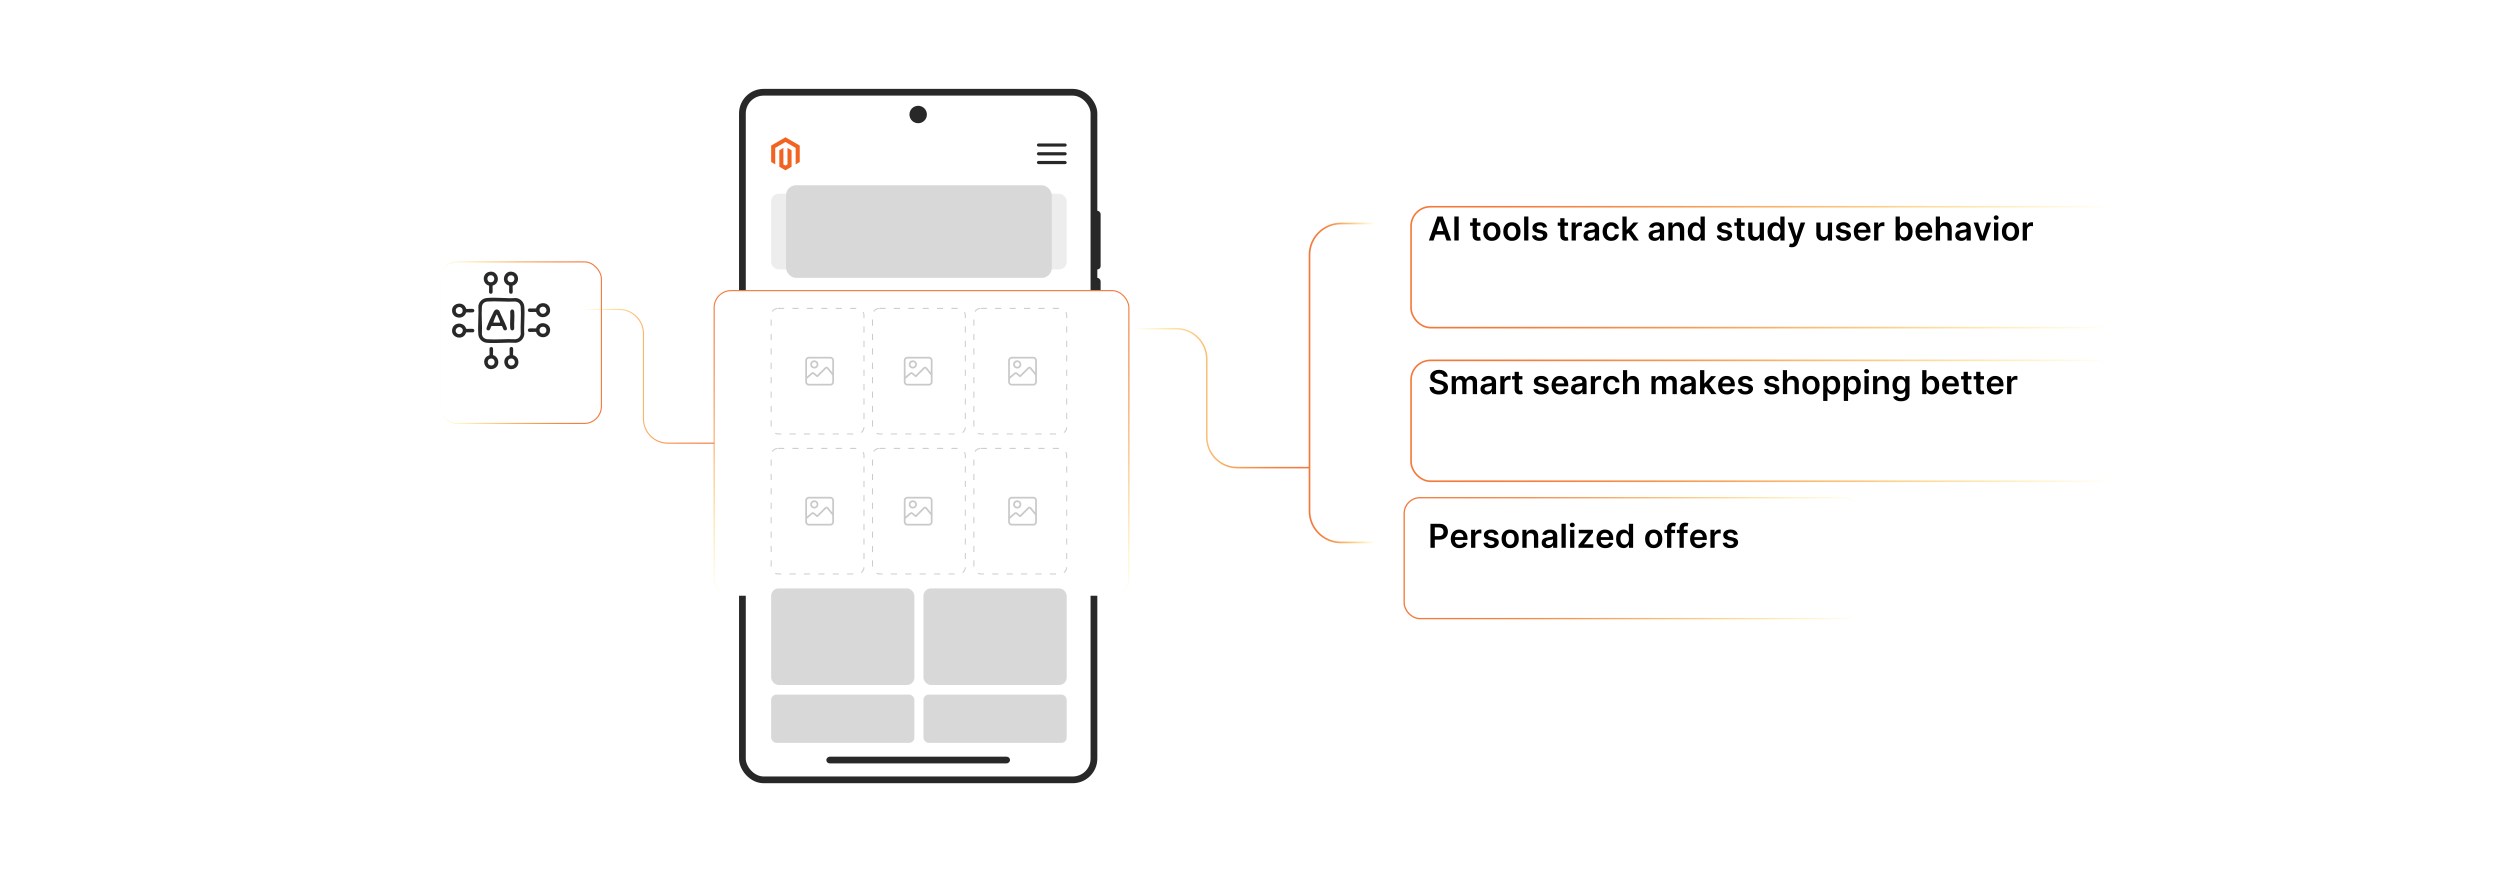 <?xml version="1.0" encoding="UTF-8"?><svg id="a" xmlns="http://www.w3.org/2000/svg" xmlns:xlink="http://www.w3.org/1999/xlink" viewBox="0 0 860 300"><defs><linearGradient id="b" x1="450.184" y1="131.742" x2="473.276" y2="131.742" gradientUnits="userSpaceOnUse"><stop offset="0" stop-color="#f3793b"/><stop offset=".124" stop-color="#f37a3a" stop-opacity=".983"/><stop offset=".252" stop-color="#f37f38" stop-opacity=".932"/><stop offset=".382" stop-color="#f48835" stop-opacity=".847"/><stop offset=".513" stop-color="#f69430" stop-opacity=".728"/><stop offset=".646" stop-color="#f8a32a" stop-opacity=".574"/><stop offset=".779" stop-color="#fab623" stop-opacity=".386"/><stop offset=".91" stop-color="#fccc1b" stop-opacity=".168"/><stop offset="1" stop-color="#ffdd15" stop-opacity="0"/></linearGradient><linearGradient id="c" x1="317.001" y1="205.12" x2="317.001" y2="99.774" gradientUnits="userSpaceOnUse"><stop offset="0" stop-color="#ffdd15" stop-opacity="0"/><stop offset=".09" stop-color="#fccc1b" stop-opacity=".168"/><stop offset=".221" stop-color="#fab623" stop-opacity=".386"/><stop offset=".354" stop-color="#f8a32a" stop-opacity=".574"/><stop offset=".486" stop-color="#f69430" stop-opacity=".728"/><stop offset=".618" stop-color="#f48835" stop-opacity=".847"/><stop offset=".748" stop-color="#f37f38" stop-opacity=".932"/><stop offset=".876" stop-color="#f37a3a" stop-opacity=".983"/><stop offset="1" stop-color="#f3793b"/></linearGradient><linearGradient id="d" x1="389.651" y1="136.958" x2="450.472" y2="136.958" xlink:href="#c"/><linearGradient id="e" x1="2394.584" y1="1495.816" x2="2450.556" y2="1495.816" gradientTransform="translate(-2250.199 -1384.658)" xlink:href="#c"/><filter id="f" x="136.665" y="75.316" width="84.96" height="84.96" filterUnits="userSpaceOnUse"><feOffset dx="6.719" dy="6.719"/><feGaussianBlur result="g" stdDeviation="4.799"/><feFlood flood-color="#adadad" flood-opacity=".5"/><feComposite in2="g" operator="in"/><feComposite in="SourceGraphic"/></filter><linearGradient id="h" x1="472.993" y1="79.778" x2="715.705" y2="79.778" xlink:href="#b"/><filter id="i" x="458.912" y="44.762" width="295.2" height="94.32" filterUnits="userSpaceOnUse"><feOffset dx="12.129" dy="12.129"/><feGaussianBlur result="j" stdDeviation="8.664"/><feFlood flood-color="#adadad" flood-opacity=".5"/><feComposite in2="j" operator="in"/><feComposite in="SourceGraphic"/></filter><linearGradient id="k" x1="472.993" y1="132.632" x2="715.705" y2="132.632" xlink:href="#b"/><filter id="l" x="458.912" y="97.562" width="295.2" height="94.56" filterUnits="userSpaceOnUse"><feOffset dx="12.129" dy="12.129"/><feGaussianBlur result="m" stdDeviation="8.664"/><feFlood flood-color="#adadad" flood-opacity=".5"/><feComposite in2="m" operator="in"/><feComposite in="SourceGraphic"/></filter><linearGradient id="n" x1="473.048" y1="182.247" x2="630.327" y2="182.247" xlink:href="#b"/><filter id="o" x="461.826" y="149.917" width="199.44" height="84.24" filterUnits="userSpaceOnUse"><feOffset dx="9.761" dy="9.761"/><feGaussianBlur result="p" stdDeviation="6.972"/><feFlood flood-color="#adadad" flood-opacity=".5"/><feComposite in2="p" operator="in"/><feComposite in="SourceGraphic"/></filter><linearGradient id="q" x1="200.163" y1="129.451" x2="245.67" y2="129.451" xlink:href="#c"/></defs><path d="M473.276,76.89h-12.018c-5.957,0-10.787,4.829-10.787,10.787v88.132c0,5.957,4.829,10.787,10.787,10.787h12.018" fill="none" stroke="url(#b)" stroke-miterlimit="10" stroke-width=".576"/><rect x="255.387" y="31.735" width="120.929" height="236.53" rx="7.289" ry="7.289" fill="#fff" stroke="#282828" stroke-miterlimit="10" stroke-width="2.326"/><circle cx="315.852" cy="39.391" r="3.001" fill="#282828"/><rect x="376.316" y="72.502" width="2.3" height="20.198" rx="1.15" ry="1.15" fill="#282828"/><rect x="376.316" y="95.589" width="2.3" height="20.198" rx="1.15" ry="1.15" fill="#282828"/><rect x="376.316" y="125.509" width="2.3" height="11.449" rx="1.15" ry="1.15" fill="#282828"/><rect x="314.702" y="229.858" width="2.3" height="63.193" rx="1.15" ry="1.15" transform="translate(577.307 -54.397) rotate(90)" fill="#282828"/><polygon points="275.112 50.062 275.112 55.739 273.708 56.551 273.708 50.877 270.19 48.848 266.675 50.877 266.685 56.551 265.28 55.739 265.28 50.065 270.202 47.225 275.112 50.062" fill="#f26322"/><polygon points="272.303 51.688 272.303 57.362 270.196 58.58 268.089 57.362 268.086 51.688 269.491 50.877 269.491 56.554 270.196 56.96 270.899 56.551 270.899 50.877 272.303 51.688" fill="#f26322"/><rect x="356.699" y="49.346" width="10.241" height="1.091" rx=".545" ry=".545" fill="#282828"/><rect x="356.699" y="52.357" width="10.241" height="1.091" rx=".545" ry=".545" fill="#282828"/><rect x="356.699" y="55.368" width="10.241" height="1.091" rx=".545" ry=".545" fill="#282828"/><rect x="265.28" y="66.642" width="83.078" height="26.035" rx="2.596" ry="2.596" fill="#ededed"/><rect x="283.861" y="66.642" width="83.078" height="26.035" rx="2.596" ry="2.596" fill="#ededed"/><rect x="245.67" y="99.968" width="142.662" height="104.959" rx="5.823" ry="5.823" fill="#fff" stroke="url(#c)" stroke-miterlimit="10" stroke-width=".388"/><rect x="270.401" y="63.731" width="91.418" height="31.858" rx="3.434" ry="3.434" fill="#d8d8d8"/><rect x="265.28" y="202.405" width="49.271" height="33.231" rx="2.575" ry="2.575" fill="#d8d8d8"/><rect x="317.669" y="202.405" width="49.271" height="33.231" rx="2.575" ry="2.575" fill="#d8d8d8"/><rect x="265.28" y="238.935" width="49.271" height="16.616" rx="1.821" ry="1.821" fill="#d8d8d8"/><rect x="317.669" y="238.935" width="49.271" height="16.616" rx="1.821" ry="1.821" fill="#d8d8d8"/><rect x="265.28" y="106.091" width="31.928" height="43.191" rx="2.363" ry="2.363" fill="#fff" stroke="#ccc" stroke-dasharray="2.124 2.832" stroke-miterlimit="10" stroke-width=".354"/><rect x="300.146" y="106.091" width="31.928" height="43.191" rx="2.363" ry="2.363" fill="#fff" stroke="#ccc" stroke-dasharray="2.124 2.832" stroke-miterlimit="10" stroke-width=".354"/><rect x="335.012" y="106.091" width="31.928" height="43.191" rx="2.363" ry="2.363" fill="#fff" stroke="#ccc" stroke-dasharray="2.124 2.832" stroke-miterlimit="10" stroke-width=".354"/><rect x="265.28" y="154.248" width="31.928" height="43.191" rx="2.363" ry="2.363" fill="#fff" stroke="#ccc" stroke-dasharray="2.124 2.832" stroke-miterlimit="10" stroke-width=".354"/><rect x="300.146" y="154.248" width="31.928" height="43.191" rx="2.363" ry="2.363" fill="#fff" stroke="#ccc" stroke-dasharray="2.124 2.832" stroke-miterlimit="10" stroke-width=".354"/><rect x="335.012" y="154.248" width="31.928" height="43.191" rx="2.363" ry="2.363" fill="#fff" stroke="#ccc" stroke-dasharray="2.124 2.832" stroke-miterlimit="10" stroke-width=".354"/><path d="M285.834,132.632h-7.765c-.547-.108-.954-.515-1.062-1.062v-7.765c.11-.556.542-.991,1.111-1.062l7.65-.001c.59.062,1.068.54,1.13,1.13l-.001,7.65c-.046.521-.538,1.048-1.062,1.111ZM286.298,128.112v-4.24c0-.209-.35-.534-.57-.531l-7.515-.001c-.233-.026-.608.314-.608.532v5.631c.548-.427,1.058-.908,1.605-1.341.265-.164.564-.158.832-.005l1.069.881,2.656-2.655c.305-.286.76-.313,1.082-.039l1.448,1.768ZM284.321,126.747c-.042.003-.097.033-.129.061l-2.848,2.85c-.119.11-.274.105-.403.015-.416-.29-.796-.71-1.216-1.005-.09-.065-.165-.022-.244.034l-1.865,1.592c.009.371-.046.804-.01,1.168.03.293.313.559.607.571h7.496c.302-.033.544-.272.588-.571l-.008-2.406c-.622-.762-1.23-1.538-1.867-2.286-.031-.012-.069-.026-.102-.024Z" fill="#c9c9c9"/><path d="M279.919,123.964c1.106-.125,1.943.94,1.489,1.972-.42.956-1.7,1.131-2.373.331-.7-.833-.196-2.181.884-2.302ZM279.544,125.942c.688.688,1.81-.239,1.246-1.043-.672-.958-2.068.22-1.246,1.043Z" fill="#c9c9c9"/><path d="M319.734,132.632h-7.765c-.547-.108-.954-.515-1.062-1.062v-7.765c.11-.556.542-.991,1.111-1.062l7.65-.001c.59.062,1.068.54,1.13,1.13l-.001,7.65c-.046.521-.538,1.048-1.062,1.111ZM320.197,128.112v-4.24c0-.209-.35-.534-.57-.531l-7.515-.001c-.233-.026-.608.314-.608.532v5.631c.548-.427,1.058-.908,1.605-1.341.265-.164.564-.158.832-.005l1.069.881,2.656-2.655c.305-.286.76-.313,1.082-.039l1.448,1.768ZM318.22,126.747c-.042.003-.097.033-.129.061l-2.848,2.85c-.119.11-.274.105-.403.015-.416-.29-.796-.71-1.216-1.005-.09-.065-.165-.022-.244.034l-1.865,1.592c.009.371-.046.804-.01,1.168.03.293.313.559.607.571h7.496c.302-.033.544-.272.588-.571l-.008-2.406c-.622-.762-1.23-1.538-1.867-2.286-.031-.012-.069-.026-.102-.024Z" fill="#c9c9c9"/><path d="M313.819,123.964c1.106-.125,1.943.94,1.489,1.972-.42.956-1.7,1.131-2.373.331-.7-.833-.196-2.181.884-2.302ZM313.443,125.942c.688.688,1.81-.239,1.246-1.043-.672-.958-2.068.22-1.246,1.043Z" fill="#c9c9c9"/><path d="M355.632,132.632h-7.765c-.547-.108-.954-.515-1.062-1.062v-7.765c.11-.556.542-.991,1.111-1.062l7.65-.001c.59.062,1.068.54,1.13,1.13l-.001,7.65c-.046.521-.538,1.048-1.062,1.111ZM356.095,128.112v-4.24c0-.209-.35-.534-.57-.531l-7.515-.001c-.233-.026-.608.314-.608.532v5.631c.548-.427,1.058-.908,1.605-1.341.265-.164.564-.158.832-.005l1.069.881,2.656-2.655c.305-.286.76-.313,1.082-.039l1.448,1.768ZM354.118,126.747c-.042.003-.097.033-.129.061l-2.848,2.85c-.119.11-.274.105-.403.015-.416-.29-.796-.71-1.216-1.005-.09-.065-.165-.022-.244.034l-1.865,1.592c.009.371-.046.804-.01,1.168.03.293.313.559.607.571h7.496c.302-.033.544-.272.588-.571l-.008-2.406c-.622-.762-1.23-1.538-1.867-2.286-.031-.012-.069-.026-.102-.024Z" fill="#c9c9c9"/><path d="M349.717,123.964c1.106-.125,1.943.94,1.489,1.972-.42.956-1.7,1.131-2.373.331-.7-.833-.196-2.181.884-2.302ZM349.341,125.942c.688.688,1.81-.239,1.246-1.043-.672-.958-2.068.22-1.246,1.043Z" fill="#c9c9c9"/><path d="M285.834,180.789h-7.765c-.547-.108-.954-.515-1.062-1.062v-7.765c.11-.556.542-.991,1.111-1.062l7.65-.001c.59.062,1.068.54,1.13,1.13l-.001,7.65c-.046.521-.538,1.048-1.062,1.111ZM286.298,176.269v-4.24c0-.209-.35-.534-.57-.531l-7.515-.001c-.233-.026-.608.314-.608.532v5.631c.548-.427,1.058-.908,1.605-1.341.265-.164.564-.158.832-.005l1.069.881,2.656-2.655c.305-.286.76-.313,1.082-.039l1.448,1.768ZM284.321,174.904c-.042.003-.097.033-.129.061l-2.848,2.85c-.119.11-.274.105-.403.015-.416-.29-.796-.71-1.216-1.005-.09-.065-.165-.022-.244.034l-1.865,1.592c.009.371-.046.804-.01,1.168.03.293.313.559.607.571h7.496c.302-.033.544-.272.588-.571l-.008-2.406c-.622-.762-1.23-1.538-1.867-2.286-.031-.012-.069-.026-.102-.024Z" fill="#c9c9c9"/><path d="M279.919,172.121c1.106-.125,1.943.94,1.489,1.972-.42.956-1.7,1.131-2.373.331-.7-.833-.196-2.181.884-2.302ZM279.544,174.099c.688.688,1.81-.239,1.246-1.043-.672-.958-2.068.22-1.246,1.043Z" fill="#c9c9c9"/><path d="M319.734,180.789h-7.765c-.547-.108-.954-.515-1.062-1.062v-7.765c.11-.556.542-.991,1.111-1.062l7.65-.001c.59.062,1.068.54,1.13,1.13l-.001,7.65c-.046.521-.538,1.048-1.062,1.111ZM320.197,176.269v-4.24c0-.209-.35-.534-.57-.531l-7.515-.001c-.233-.026-.608.314-.608.532v5.631c.548-.427,1.058-.908,1.605-1.341.265-.164.564-.158.832-.005l1.069.881,2.656-2.655c.305-.286.76-.313,1.082-.039l1.448,1.768ZM318.22,174.904c-.042.003-.097.033-.129.061l-2.848,2.85c-.119.11-.274.105-.403.015-.416-.29-.796-.71-1.216-1.005-.09-.065-.165-.022-.244.034l-1.865,1.592c.009.371-.046.804-.01,1.168.03.293.313.559.607.571h7.496c.302-.033.544-.272.588-.571l-.008-2.406c-.622-.762-1.23-1.538-1.867-2.286-.031-.012-.069-.026-.102-.024Z" fill="#c9c9c9"/><path d="M313.819,172.121c1.106-.125,1.943.94,1.489,1.972-.42.956-1.7,1.131-2.373.331-.7-.833-.196-2.181.884-2.302ZM313.443,174.099c.688.688,1.81-.239,1.246-1.043-.672-.958-2.068.22-1.246,1.043Z" fill="#c9c9c9"/><path d="M355.632,180.789h-7.765c-.547-.108-.954-.515-1.062-1.062v-7.765c.11-.556.542-.991,1.111-1.062l7.65-.001c.59.062,1.068.54,1.13,1.13l-.001,7.65c-.046.521-.538,1.048-1.062,1.111ZM356.095,176.269v-4.24c0-.209-.35-.534-.57-.531l-7.515-.001c-.233-.026-.608.314-.608.532v5.631c.548-.427,1.058-.908,1.605-1.341.265-.164.564-.158.832-.005l1.069.881,2.656-2.655c.305-.286.76-.313,1.082-.039l1.448,1.768ZM354.118,174.904c-.042.003-.097.033-.129.061l-2.848,2.85c-.119.11-.274.105-.403.015-.416-.29-.796-.71-1.216-1.005-.09-.065-.165-.022-.244.034l-1.865,1.592c.009.371-.046.804-.01,1.168.03.293.313.559.607.571h7.496c.302-.033.544-.272.588-.571l-.008-2.406c-.622-.762-1.23-1.538-1.867-2.286-.031-.012-.069-.026-.102-.024Z" fill="#c9c9c9"/><path d="M349.717,172.121c1.106-.125,1.943.94,1.489,1.972-.42.956-1.7,1.131-2.373.331-.7-.833-.196-2.181.884-2.302ZM349.341,174.099c.688.688,1.81-.239,1.246-1.043-.672-.958-2.068.22-1.246,1.043Z" fill="#c9c9c9"/><path d="M389.651,113.063h14.994c5.791,0,10.485,4.694,10.485,10.485v26.821c0,5.791,4.694,10.485,10.485,10.485h24.857" fill="none" stroke="url(#d)" stroke-miterlimit="10" stroke-width=".526"/><rect x="144.579" y="83.366" width="55.584" height="55.584" rx="5.894" ry="5.894" fill="#fff" filter="url(#f)" stroke="url(#e)" stroke-miterlimit="10" stroke-width=".388"/><rect x="473.276" y="58.989" width="242.145" height="41.579" rx="6.678" ry="6.678" fill="#fff" filter="url(#i)" stroke="url(#h)" stroke-miterlimit="10" stroke-width=".568"/><path d="M493.135,82.737h-1.598l2.908-8.262h1.848l2.913,8.262h-1.598l-2.206-6.568h-.065l-2.202,6.568ZM493.188,79.497h4.356v1.202h-4.356v-1.202Z"/><path d="M501.793,74.475v8.262h-1.497v-8.262h1.497Z"/><path d="M509.268,76.54v1.129h-3.562v-1.129h3.562ZM506.586,75.055h1.46v5.817c0,.196.03.346.091.45s.141.174.24.212.21.057.331.057c.091,0,.175-.007.252-.021.076-.013.135-.025.176-.036l.246,1.142c-.078.027-.19.057-.333.089-.144.032-.319.051-.526.057-.366.01-.695-.045-.988-.168-.294-.123-.525-.313-.696-.571-.171-.258-.255-.581-.252-.968v-6.06Z"/><path d="M513.193,82.858c-.606,0-1.13-.133-1.573-.399s-.787-.639-1.03-1.118c-.244-.478-.365-1.038-.365-1.678,0-.64.121-1.201.365-1.682.243-.481.587-.855,1.03-1.122.443-.266.968-.399,1.573-.399s1.13.133,1.573.399c.444.267.787.64,1.031,1.122.243.481.365,1.042.365,1.682,0,.64-.122,1.2-.365,1.678-.244.479-.587.852-1.031,1.118-.443.266-.968.399-1.573.399ZM513.201,81.688c.328,0,.603-.091.823-.273s.386-.425.494-.732c.109-.307.163-.648.163-1.025,0-.379-.054-.723-.163-1.031-.108-.308-.273-.553-.494-.736-.221-.183-.495-.274-.823-.274-.336,0-.615.091-.837.274-.222.183-.387.429-.496.736-.108.308-.163.651-.163,1.031,0,.377.055.718.163,1.025.109.307.274.55.496.732s.501.273.837.273Z"/><path d="M520.099,82.858c-.606,0-1.13-.133-1.573-.399s-.787-.639-1.03-1.118c-.244-.478-.365-1.038-.365-1.678,0-.64.121-1.201.365-1.682.243-.481.587-.855,1.03-1.122.443-.266.968-.399,1.573-.399s1.13.133,1.573.399c.444.267.787.64,1.031,1.122.243.481.365,1.042.365,1.682,0,.64-.122,1.2-.365,1.678-.244.479-.587.852-1.031,1.118-.443.266-.968.399-1.573.399ZM520.107,81.688c.328,0,.603-.091.823-.273s.386-.425.494-.732c.109-.307.163-.648.163-1.025,0-.379-.054-.723-.163-1.031-.108-.308-.273-.553-.494-.736-.221-.183-.495-.274-.823-.274-.336,0-.615.091-.837.274-.222.183-.387.429-.496.736-.108.308-.163.651-.163,1.031,0,.377.055.718.163,1.025.109.307.274.55.496.732s.501.273.837.273Z"/><path d="M525.763,74.475v8.262h-1.461v-8.262h1.461Z"/><path d="M532.161,78.178l-1.331.145c-.037-.134-.102-.261-.195-.379-.093-.119-.218-.214-.373-.287-.156-.073-.348-.109-.573-.109-.304,0-.559.066-.765.198-.205.132-.307.303-.305.512-.002.18.065.327.2.44.136.113.361.206.676.278l1.057.226c.586.127,1.022.327,1.31.602.286.274.431.633.434,1.077-.003.39-.116.734-.341,1.031-.225.297-.536.529-.935.696-.398.167-.855.25-1.371.25-.759,0-1.369-.159-1.832-.478-.462-.319-.738-.763-.827-1.333l1.425-.137c.065.28.201.491.411.633.21.143.482.214.819.214.347,0,.626-.071.837-.214.211-.142.316-.318.316-.528,0-.177-.067-.324-.203-.44-.137-.116-.347-.205-.632-.267l-1.057-.222c-.595-.123-1.034-.333-1.319-.627s-.427-.667-.424-1.12c-.003-.382.102-.713.312-.994.211-.281.506-.499.884-.654.378-.154.815-.232,1.309-.232.727,0,1.299.155,1.717.464.418.31.677.728.776,1.255Z"/><path d="M539.415,76.54v1.129h-3.562v-1.129h3.562ZM536.732,75.055h1.46v5.817c0,.196.03.346.091.45s.141.174.24.212.21.057.331.057c.091,0,.175-.007.252-.021.076-.013.135-.025.176-.036l.246,1.142c-.078.027-.19.057-.333.089-.144.032-.319.051-.526.057-.366.01-.695-.045-.988-.168-.294-.123-.525-.313-.696-.571-.171-.258-.255-.581-.252-.968v-6.06Z"/><path d="M540.636,82.737v-6.196h1.416v1.033h.065c.113-.358.308-.634.583-.829.276-.195.592-.292.946-.292.081,0,.172.003.273.01.101.007.185.017.252.03v1.344c-.061-.021-.159-.041-.292-.059-.134-.018-.262-.026-.386-.026-.267,0-.505.057-.716.171s-.377.273-.498.474-.182.435-.182.698v3.643h-1.461Z"/><path d="M546.808,82.862c-.393,0-.745-.07-1.059-.212-.314-.141-.56-.35-.742-.627-.182-.277-.273-.619-.273-1.025,0-.35.065-.639.193-.867s.306-.412.528-.549c.224-.137.476-.241.757-.312s.572-.123.873-.155c.363-.038.658-.072.884-.103s.391-.079.494-.145.155-.169.155-.309v-.024c0-.304-.09-.539-.271-.706-.18-.167-.44-.25-.778-.25-.357,0-.641.078-.85.234-.208.156-.349.34-.421.553l-1.364-.194c.108-.377.285-.692.533-.946.247-.254.55-.445.907-.573.357-.128.753-.192,1.187-.192.298,0,.596.035.892.105s.565.185.81.345c.245.16.441.377.591.651s.225.617.225,1.029v4.147h-1.404v-.851h-.049c-.089.172-.213.333-.373.482s-.36.269-.601.359c-.241.09-.522.135-.846.135ZM547.188,81.788c.293,0,.547-.058.762-.175.216-.117.382-.273.499-.466.116-.194.175-.405.175-.633v-.731c-.046.038-.123.073-.231.105-.109.032-.231.06-.365.085-.135.024-.268.045-.399.065-.132.019-.246.035-.343.048-.218.03-.413.078-.585.145-.173.067-.309.161-.407.281-.1.12-.149.273-.149.462,0,.269.098.472.294.609s.446.206.751.206Z"/><path d="M554.256,82.858c-.618,0-1.149-.136-1.592-.408-.442-.272-.782-.647-1.02-1.127-.237-.48-.356-1.033-.356-1.66,0-.629.121-1.185.363-1.668.241-.483.584-.859,1.026-1.129.442-.271.966-.406,1.571-.406.503,0,.948.092,1.337.276.389.185.699.444.93.779.231.335.363.726.396,1.172h-1.395c-.057-.298-.19-.548-.401-.749-.211-.2-.493-.3-.845-.3-.299,0-.561.08-.787.24-.226.16-.401.39-.526.688s-.188.656-.188,1.073c0,.422.061.785.185,1.087.123.303.298.536.522.698s.488.244.793.244c.215,0,.407-.041.578-.123s.315-.201.43-.357c.116-.156.195-.345.238-.569h1.395c-.034.439-.164.827-.387,1.164-.224.337-.527.601-.912.79-.385.19-.836.285-1.355.285Z"/><path d="M558.112,82.737v-8.262h1.461v8.262h-1.461ZM559.444,80.792l-.005-1.763h.234l2.227-2.489h1.707l-2.739,3.05h-.303l-1.121,1.202ZM562.002,82.737l-2.018-2.82.984-1.029,2.779,3.849h-1.746Z"/><path d="M569.178,82.862c-.393,0-.745-.07-1.059-.212-.314-.141-.56-.35-.742-.627-.182-.277-.273-.619-.273-1.025,0-.35.065-.639.193-.867s.306-.412.528-.549c.224-.137.476-.241.757-.312s.572-.123.873-.155c.363-.038.658-.072.884-.103s.391-.079.494-.145.155-.169.155-.309v-.024c0-.304-.09-.539-.271-.706-.18-.167-.44-.25-.778-.25-.357,0-.641.078-.85.234-.208.156-.349.34-.421.553l-1.364-.194c.108-.377.285-.692.533-.946.247-.254.55-.445.907-.573.357-.128.753-.192,1.187-.192.298,0,.596.035.892.105s.565.185.81.345c.245.16.441.377.591.651s.225.617.225,1.029v4.147h-1.404v-.851h-.049c-.089.172-.213.333-.373.482s-.36.269-.601.359c-.241.09-.522.135-.846.135ZM569.557,81.788c.293,0,.547-.058.762-.175.216-.117.382-.273.499-.466.116-.194.175-.405.175-.633v-.731c-.046.038-.123.073-.231.105-.109.032-.231.06-.365.085-.135.024-.268.045-.399.065-.132.019-.246.035-.343.048-.218.03-.413.078-.585.145-.173.067-.309.161-.407.281-.1.12-.149.273-.149.462,0,.269.098.472.294.609s.446.206.751.206Z"/><path d="M575.383,79.106v3.631h-1.461v-6.196h1.397v1.053h.072c.143-.347.37-.623.684-.827.314-.204.701-.307,1.164-.307.428,0,.801.092,1.119.274.319.183.566.448.743.795.176.347.263.768.26,1.263v3.945h-1.46v-3.72c0-.414-.107-.738-.321-.972s-.509-.351-.886-.351c-.255,0-.481.056-.68.168-.197.112-.352.273-.464.482-.111.209-.167.464-.167.762Z"/><path d="M583.148,82.846c-.486,0-.923-.125-1.307-.375-.385-.251-.689-.613-.912-1.089s-.335-1.054-.335-1.735c0-.689.113-1.27.341-1.745s.535-.834.922-1.077c.388-.243.819-.365,1.295-.365.363,0,.662.061.895.184.234.123.42.269.557.44.138.171.244.332.319.482h.06v-3.09h1.464v8.262h-1.435v-.976h-.089c-.075.15-.185.31-.327.478-.143.168-.331.311-.565.43-.234.118-.528.177-.884.177ZM583.555,81.647c.31,0,.573-.084.791-.252s.383-.403.496-.704.17-.652.17-1.053-.057-.749-.168-1.045-.275-.526-.492-.69-.482-.246-.797-.246c-.325,0-.597.085-.815.254s-.382.403-.492.702c-.11.299-.166.64-.166,1.025,0,.387.057.732.168,1.035s.277.54.496.714c.219.174.488.26.809.26Z"/><path d="M595.726,78.178l-1.331.145c-.037-.134-.102-.261-.195-.379-.093-.119-.218-.214-.373-.287-.156-.073-.348-.109-.573-.109-.304,0-.559.066-.765.198-.205.132-.307.303-.305.512-.002.18.065.327.2.44.136.113.361.206.676.278l1.057.226c.586.127,1.022.327,1.31.602.286.274.431.633.434,1.077-.003.39-.116.734-.341,1.031-.225.297-.536.529-.935.696-.398.167-.855.25-1.371.25-.759,0-1.369-.159-1.832-.478-.462-.319-.738-.763-.827-1.333l1.425-.137c.065.28.201.491.411.633.21.143.482.214.819.214.347,0,.626-.071.837-.214.211-.142.316-.318.316-.528,0-.177-.067-.324-.203-.44-.137-.116-.347-.205-.632-.267l-1.057-.222c-.595-.123-1.034-.333-1.319-.627s-.427-.667-.424-1.12c-.003-.382.102-.713.312-.994.211-.281.506-.499.884-.654.378-.154.815-.232,1.309-.232.727,0,1.299.155,1.717.464.418.31.677.728.776,1.255Z"/><path d="M600.161,76.54v1.129h-3.562v-1.129h3.562ZM597.478,75.055h1.46v5.817c0,.196.03.346.091.45s.141.174.24.212.21.057.331.057c.091,0,.175-.007.252-.021.076-.013.135-.025.176-.036l.246,1.142c-.078.027-.19.057-.333.089-.144.032-.319.051-.526.057-.366.01-.695-.045-.988-.168-.294-.123-.525-.313-.696-.571-.171-.258-.255-.581-.252-.968v-6.06Z"/><path d="M605.333,80.131v-3.59h1.46v6.196h-1.416v-1.102h-.065c-.14.347-.369.631-.688.852-.319.22-.711.331-1.177.331-.405,0-.764-.091-1.074-.272-.311-.182-.554-.447-.729-.795s-.263-.77-.263-1.265v-3.945h1.461v3.719c0,.393.107.705.322.936.216.231.498.347.848.347.215,0,.424-.052.625-.157.202-.105.368-.261.498-.47.131-.208.196-.47.196-.785Z"/><path d="M610.592,82.846c-.486,0-.923-.125-1.307-.375-.385-.251-.689-.613-.912-1.089s-.335-1.054-.335-1.735c0-.689.113-1.27.341-1.745s.535-.834.922-1.077c.388-.243.819-.365,1.295-.365.363,0,.662.061.895.184.234.123.42.269.557.44.138.171.244.332.319.482h.06v-3.09h1.464v8.262h-1.435v-.976h-.089c-.075.15-.185.31-.327.478-.143.168-.331.311-.565.43-.234.118-.528.177-.884.177ZM611,81.647c.31,0,.573-.084.791-.252s.383-.403.496-.704.17-.652.17-1.053-.057-.749-.168-1.045-.275-.526-.492-.69-.482-.246-.797-.246c-.325,0-.597.085-.815.254s-.382.403-.492.702c-.11.299-.166.64-.166,1.025,0,.387.057.732.168,1.035s.277.54.496.714c.219.174.488.26.809.26Z"/><path d="M616.361,85.06c-.199,0-.383-.016-.551-.046s-.302-.066-.401-.107l.339-1.138c.212.062.402.091.568.089.167-.003.315-.055.442-.155.128-.101.235-.269.324-.502l.125-.335-2.247-6.325h1.55l1.428,4.679h.065l1.433-4.679h1.553l-2.481,6.947c-.116.328-.27.61-.46.845-.191.235-.425.415-.7.54s-.605.188-.986.188Z"/><path d="M628.766,80.131v-3.59h1.46v6.196h-1.416v-1.102h-.065c-.14.347-.369.631-.688.852-.319.22-.711.331-1.177.331-.405,0-.764-.091-1.074-.272-.311-.182-.554-.447-.729-.795s-.263-.77-.263-1.265v-3.945h1.461v3.719c0,.393.107.705.322.936.216.231.498.347.848.347.215,0,.424-.052.625-.157.202-.105.368-.261.498-.47.131-.208.196-.47.196-.785Z"/><path d="M636.625,78.178l-1.331.145c-.037-.134-.102-.261-.195-.379-.093-.119-.218-.214-.373-.287-.156-.073-.348-.109-.573-.109-.304,0-.559.066-.765.198-.205.132-.307.303-.305.512-.002.18.065.327.2.44.136.113.361.206.676.278l1.057.226c.586.127,1.022.327,1.31.602.286.274.431.633.434,1.077-.003.39-.116.734-.341,1.031-.225.297-.536.529-.935.696-.398.167-.855.25-1.371.25-.759,0-1.369-.159-1.832-.478-.462-.319-.738-.763-.827-1.333l1.425-.137c.065.28.201.491.411.633.21.143.482.214.819.214.347,0,.626-.071.837-.214.211-.142.316-.318.316-.528,0-.177-.067-.324-.203-.44-.137-.116-.347-.205-.632-.267l-1.057-.222c-.595-.123-1.034-.333-1.319-.627s-.427-.667-.424-1.12c-.003-.382.102-.713.312-.994.211-.281.506-.499.884-.654.378-.154.815-.232,1.309-.232.727,0,1.299.155,1.717.464.418.31.677.728.776,1.255Z"/><path d="M640.707,82.858c-.621,0-1.157-.13-1.607-.389-.45-.26-.797-.628-1.038-1.105-.242-.477-.363-1.04-.363-1.688,0-.637.121-1.197.365-1.68.243-.483.584-.859,1.022-1.129.439-.271.953-.406,1.545-.406.382,0,.743.061,1.083.184.34.123.642.311.903.567.263.255.469.58.62.974.15.394.226.863.226,1.406v.448h-5.079v-.984h3.679c-.002-.28-.062-.529-.181-.749-.119-.219-.283-.392-.494-.518-.212-.127-.457-.19-.736-.19-.299,0-.561.072-.787.216-.226.144-.401.333-.526.565s-.19.487-.191.765v.859c0,.361.065.669.197.926.132.257.316.454.553.589s.514.204.831.204c.213,0,.405-.03.577-.091s.321-.15.447-.268c.127-.119.223-.265.287-.44l1.363.153c-.086.36-.25.674-.49.942s-.548.475-.922.622c-.374.146-.802.22-1.283.22Z"/><path d="M644.697,82.737v-6.196h1.416v1.033h.065c.113-.358.308-.634.583-.829.276-.195.592-.292.946-.292.081,0,.172.003.273.01.101.007.185.017.252.03v1.344c-.061-.021-.159-.041-.292-.059-.134-.018-.262-.026-.386-.026-.267,0-.505.057-.716.171s-.377.273-.498.474-.182.435-.182.698v3.643h-1.461Z"/><path d="M652.087,82.737v-8.262h1.461v3.09h.06c.075-.15.182-.311.318-.482.138-.171.323-.317.557-.44.234-.122.533-.184.895-.184.479,0,.911.122,1.297.365.387.244.693.603.92,1.077.228.475.341,1.056.341,1.745,0,.681-.111,1.259-.334,1.735-.224.476-.527.839-.912,1.089-.385.25-.82.375-1.308.375-.354,0-.649-.059-.883-.177-.234-.119-.422-.262-.562-.43-.142-.169-.251-.328-.329-.478h-.085v.976h-1.437ZM653.519,79.639c0,.401.057.751.172,1.053.114.301.279.536.496.704.216.168.479.252.788.252.323,0,.594-.086.811-.26.218-.173.382-.411.494-.714.111-.303.167-.647.167-1.035,0-.385-.055-.726-.165-1.025-.11-.298-.274-.532-.492-.702s-.49-.254-.815-.254c-.311,0-.576.082-.795.246-.218.164-.382.394-.494.69-.111.296-.167.644-.167,1.045Z"/><path d="M661.927,82.858c-.621,0-1.157-.13-1.607-.389-.45-.26-.797-.628-1.038-1.105-.242-.477-.363-1.04-.363-1.688,0-.637.121-1.197.365-1.68.243-.483.584-.859,1.022-1.129.439-.271.953-.406,1.545-.406.382,0,.743.061,1.083.184.34.123.642.311.903.567.263.255.469.58.62.974.15.394.226.863.226,1.406v.448h-5.079v-.984h3.679c-.002-.28-.062-.529-.181-.749-.119-.219-.283-.392-.494-.518-.212-.127-.457-.19-.736-.19-.299,0-.561.072-.787.216-.226.144-.401.333-.526.565s-.19.487-.191.765v.859c0,.361.065.669.197.926.132.257.316.454.553.589s.514.204.831.204c.213,0,.405-.03.577-.091s.321-.15.447-.268c.127-.119.223-.265.287-.44l1.363.153c-.086.36-.25.674-.49.942s-.548.475-.922.622c-.374.146-.802.22-1.283.22Z"/><path d="M667.378,79.106v3.631h-1.461v-8.262h1.429v3.119h.072c.145-.35.37-.626.676-.829s.694-.305,1.168-.305c.431,0,.806.09,1.126.271.319.18.567.444.744.79.176.347.264.77.264,1.271v3.945h-1.46v-3.72c0-.416-.107-.741-.321-.974-.214-.232-.513-.349-.897-.349-.258,0-.488.056-.691.168-.203.112-.362.273-.477.482-.114.209-.171.464-.171.762Z"/><path d="M674.662,82.862c-.393,0-.745-.07-1.059-.212-.314-.141-.56-.35-.742-.627-.182-.277-.273-.619-.273-1.025,0-.35.065-.639.193-.867s.306-.412.528-.549c.224-.137.476-.241.757-.312s.572-.123.873-.155c.363-.038.658-.072.884-.103s.391-.079.494-.145.155-.169.155-.309v-.024c0-.304-.09-.539-.271-.706-.18-.167-.44-.25-.778-.25-.357,0-.641.078-.85.234-.208.156-.349.34-.421.553l-1.364-.194c.108-.377.285-.692.533-.946.247-.254.55-.445.907-.573.357-.128.753-.192,1.187-.192.298,0,.596.035.892.105s.565.185.81.345c.245.16.441.377.591.651s.225.617.225,1.029v4.147h-1.404v-.851h-.049c-.089.172-.213.333-.373.482s-.36.269-.601.359c-.241.09-.522.135-.846.135ZM675.042,81.788c.293,0,.547-.058.762-.175.216-.117.382-.273.499-.466.116-.194.175-.405.175-.633v-.731c-.046.038-.123.073-.231.105-.109.032-.231.06-.365.085-.135.024-.268.045-.399.065-.132.019-.246.035-.343.048-.218.03-.413.078-.585.145-.173.067-.309.161-.407.281-.1.12-.149.273-.149.462,0,.269.098.472.294.609s.446.206.751.206Z"/><path d="M684.941,76.54l-2.207,6.196h-1.613l-2.207-6.196h1.558l1.424,4.603h.065l1.429-4.603h1.553Z"/><path d="M686.684,75.66c-.231,0-.43-.078-.597-.234-.167-.156-.25-.343-.25-.56s.083-.404.25-.559c.167-.155.365-.232.597-.232.234,0,.434.078.6.234.165.156.248.343.248.56s-.083.404-.248.559c-.166.155-.365.232-.6.232ZM685.95,82.737v-6.196h1.461v6.196h-1.461Z"/><path d="M691.614,82.858c-.606,0-1.13-.133-1.573-.399s-.787-.639-1.03-1.118c-.244-.478-.365-1.038-.365-1.678,0-.64.121-1.201.365-1.682.243-.481.587-.855,1.03-1.122.443-.266.968-.399,1.573-.399s1.13.133,1.573.399c.444.267.787.64,1.031,1.122.243.481.365,1.042.365,1.682,0,.64-.122,1.2-.365,1.678-.244.479-.587.852-1.031,1.118-.443.266-.968.399-1.573.399ZM691.622,81.688c.328,0,.603-.091.823-.273s.386-.425.494-.732c.109-.307.163-.648.163-1.025,0-.379-.054-.723-.163-1.031-.108-.308-.273-.553-.494-.736-.221-.183-.495-.274-.823-.274-.336,0-.615.091-.837.274-.222.183-.387.429-.496.736-.108.308-.163.651-.163,1.031,0,.377.055.718.163,1.025.109.307.274.55.496.732s.501.273.837.273Z"/><path d="M695.817,82.737v-6.196h1.416v1.033h.065c.113-.358.308-.634.583-.829.276-.195.592-.292.946-.292.081,0,.172.003.273.01.101.007.185.017.252.03v1.344c-.061-.021-.159-.041-.292-.059-.134-.018-.262-.026-.386-.026-.267,0-.505.057-.716.171s-.377.273-.498.474-.182.435-.182.698v3.643h-1.461Z"/><rect x="473.276" y="111.842" width="242.145" height="41.579" rx="6.678" ry="6.678" fill="#fff" filter="url(#l)" stroke="url(#k)" stroke-miterlimit="10" stroke-width=".568"/><path d="M496.564,129.6c-.037-.352-.195-.626-.474-.823-.278-.196-.64-.294-1.083-.294-.312,0-.58.047-.803.142-.224.094-.395.222-.513.383-.118.162-.179.346-.182.553,0,.172.04.322.119.448.079.127.188.233.325.321.137.087.289.161.455.22.167.06.335.109.505.149l.774.194c.311.072.612.171.901.294s.549.28.778.468c.231.189.412.415.547.682.135.266.202.578.202.935,0,.484-.124.91-.371,1.277-.248.367-.605.654-1.071.859s-1.031.309-1.692.309c-.643,0-1.2-.1-1.672-.298-.473-.199-.841-.49-1.105-.872-.266-.382-.408-.847-.43-1.396h1.473c.021.288.109.527.266.718s.36.334.611.428c.252.094.533.141.846.141.325,0,.61-.049.856-.147s.44-.235.579-.412.211-.383.214-.619c-.003-.215-.065-.394-.19-.535s-.297-.26-.519-.355c-.222-.096-.48-.181-.776-.256l-.94-.242c-.68-.175-1.218-.44-1.611-.796s-.591-.831-.591-1.422c0-.487.132-.913.398-1.279.265-.366.626-.65,1.083-.853s.975-.305,1.553-.305c.587,0,1.101.102,1.543.305s.79.484,1.043.843c.253.359.384.771.392,1.236h-1.44Z"/><path d="M499.384,135.59v-6.196h1.397v1.053h.072c.129-.355.343-.633.642-.833s.654-.301,1.069-.301c.419,0,.773.102,1.062.305s.493.479.611.829h.065c.138-.344.369-.619.696-.825.326-.206.714-.309,1.163-.309.57,0,1.036.18,1.397.54.36.361.54.886.54,1.578v4.159h-1.464v-3.933c0-.385-.102-.666-.307-.845-.205-.179-.455-.269-.751-.269-.352,0-.627.11-.824.329-.198.219-.297.503-.297.853v3.865h-1.432v-3.994c0-.32-.097-.576-.289-.767s-.443-.287-.752-.287c-.21,0-.401.053-.573.16-.172.106-.31.255-.411.448-.102.192-.153.416-.153.671v3.768h-1.461Z"/><path d="M511.365,135.715c-.393,0-.745-.07-1.059-.212-.314-.141-.56-.35-.742-.627-.182-.277-.273-.619-.273-1.025,0-.35.065-.639.193-.867s.306-.412.528-.549c.224-.137.476-.241.757-.312s.572-.123.873-.155c.363-.038.658-.072.884-.103s.391-.079.494-.145.155-.169.155-.309v-.024c0-.304-.09-.539-.271-.706-.18-.167-.44-.25-.778-.25-.357,0-.641.078-.85.234-.208.156-.349.34-.421.553l-1.364-.194c.108-.377.285-.692.533-.946.247-.254.55-.445.907-.573.357-.128.753-.192,1.187-.192.298,0,.596.035.892.105s.565.185.81.345c.245.16.441.377.591.651s.225.617.225,1.029v4.147h-1.404v-.851h-.049c-.089.172-.213.333-.373.482s-.36.269-.601.359c-.241.09-.522.135-.846.135ZM511.745,134.642c.293,0,.547-.058.762-.175.216-.117.382-.273.499-.466.116-.194.175-.405.175-.633v-.731c-.046.038-.123.073-.231.105-.109.032-.231.06-.365.085-.135.024-.268.045-.399.065-.132.019-.246.035-.343.048-.218.03-.413.078-.585.145-.173.067-.309.161-.407.281-.1.12-.149.273-.149.462,0,.269.098.472.294.609s.446.206.751.206Z"/><path d="M516.109,135.59v-6.196h1.416v1.033h.065c.113-.358.308-.634.583-.829.276-.195.592-.292.946-.292.081,0,.172.003.273.01.101.007.185.017.252.03v1.344c-.061-.021-.159-.041-.292-.059-.134-.018-.262-.026-.386-.026-.267,0-.505.057-.716.171s-.377.273-.498.474-.182.435-.182.698v3.643h-1.461Z"/><path d="M523.711,129.394v1.129h-3.562v-1.129h3.562ZM521.028,127.909h1.46v5.817c0,.196.03.346.091.45s.141.174.24.212.21.057.331.057c.091,0,.175-.007.252-.021.076-.013.135-.025.176-.036l.246,1.142c-.078.027-.19.057-.333.089-.144.032-.319.051-.526.057-.366.01-.695-.045-.988-.168-.294-.123-.525-.313-.696-.571-.171-.258-.255-.581-.252-.968v-6.06Z"/><path d="M532.649,131.032l-1.331.145c-.037-.134-.102-.261-.195-.379-.093-.119-.218-.214-.373-.287-.156-.073-.348-.109-.573-.109-.304,0-.559.066-.765.198-.205.132-.307.303-.305.512-.002.18.065.327.2.44.136.113.361.206.676.278l1.057.226c.586.127,1.022.327,1.31.602.286.274.431.633.434,1.077-.003.39-.116.734-.341,1.031-.225.297-.536.529-.935.696-.398.167-.855.25-1.371.25-.759,0-1.369-.159-1.832-.478-.462-.319-.738-.763-.827-1.333l1.425-.137c.065.28.201.491.411.633.21.143.482.214.819.214.347,0,.626-.071.837-.214.211-.142.316-.318.316-.528,0-.177-.067-.324-.203-.44-.137-.116-.347-.205-.632-.267l-1.057-.222c-.595-.123-1.034-.333-1.319-.627s-.427-.667-.424-1.12c-.003-.382.102-.713.312-.994.211-.281.506-.499.884-.654.378-.154.815-.232,1.309-.232.727,0,1.299.155,1.717.464.418.31.677.728.776,1.255Z"/><path d="M536.731,135.711c-.621,0-1.157-.13-1.607-.389-.45-.26-.797-.628-1.038-1.105-.242-.477-.363-1.04-.363-1.688,0-.637.121-1.197.365-1.68.243-.483.584-.859,1.022-1.129.439-.271.953-.406,1.545-.406.382,0,.743.061,1.083.184.34.123.642.311.903.567.263.255.469.58.62.974.15.394.226.863.226,1.406v.448h-5.079v-.984h3.679c-.002-.28-.062-.529-.181-.749-.119-.219-.283-.392-.494-.518-.212-.127-.457-.19-.736-.19-.299,0-.561.072-.787.216-.226.144-.401.333-.526.565s-.19.487-.191.765v.859c0,.361.065.669.197.926.132.257.316.454.553.589s.514.204.831.204c.213,0,.405-.03.577-.091s.321-.15.447-.268c.127-.119.223-.265.287-.44l1.363.153c-.086.36-.25.674-.49.942s-.548.475-.922.622c-.374.146-.802.22-1.283.22Z"/><path d="M542.505,135.715c-.393,0-.745-.07-1.059-.212-.314-.141-.56-.35-.742-.627-.182-.277-.273-.619-.273-1.025,0-.35.065-.639.193-.867s.306-.412.528-.549c.224-.137.476-.241.757-.312s.572-.123.873-.155c.363-.038.658-.072.884-.103s.391-.079.494-.145.155-.169.155-.309v-.024c0-.304-.09-.539-.271-.706-.18-.167-.44-.25-.778-.25-.357,0-.641.078-.85.234-.208.156-.349.34-.421.553l-1.364-.194c.108-.377.285-.692.533-.946.247-.254.55-.445.907-.573.357-.128.753-.192,1.187-.192.298,0,.596.035.892.105s.565.185.81.345c.245.16.441.377.591.651s.225.617.225,1.029v4.147h-1.404v-.851h-.049c-.089.172-.213.333-.373.482s-.36.269-.601.359c-.241.09-.522.135-.846.135ZM542.885,134.642c.293,0,.547-.058.762-.175.216-.117.382-.273.499-.466.116-.194.175-.405.175-.633v-.731c-.046.038-.123.073-.231.105-.109.032-.231.06-.365.085-.135.024-.268.045-.399.065-.132.019-.246.035-.343.048-.218.03-.413.078-.585.145-.173.067-.309.161-.407.281-.1.12-.149.273-.149.462,0,.269.098.472.294.609s.446.206.751.206Z"/><path d="M547.249,135.59v-6.196h1.416v1.033h.065c.113-.358.308-.634.583-.829.276-.195.592-.292.946-.292.081,0,.172.003.273.01.101.007.185.017.252.03v1.344c-.061-.021-.159-.041-.292-.059-.134-.018-.262-.026-.386-.026-.267,0-.505.057-.716.171s-.377.273-.498.474-.182.435-.182.698v3.643h-1.461Z"/><path d="M554.458,135.711c-.618,0-1.149-.136-1.592-.408-.442-.272-.782-.647-1.02-1.127-.237-.48-.356-1.033-.356-1.66,0-.629.121-1.185.363-1.668.241-.483.584-.859,1.026-1.129.442-.271.966-.406,1.571-.406.503,0,.948.092,1.337.276.389.185.699.444.93.779.231.335.363.726.396,1.172h-1.395c-.057-.298-.19-.548-.401-.749-.211-.2-.493-.3-.845-.3-.299,0-.561.08-.787.24-.226.16-.401.39-.526.688s-.188.656-.188,1.073c0,.422.061.785.185,1.087.123.303.298.536.522.698s.488.244.793.244c.215,0,.407-.041.578-.123s.315-.201.43-.357c.116-.156.195-.345.238-.569h1.395c-.034.439-.164.827-.387,1.164-.224.337-.527.601-.912.79-.385.19-.836.285-1.355.285Z"/><path d="M559.775,131.959v3.631h-1.461v-8.262h1.429v3.119h.072c.145-.35.37-.626.676-.829s.694-.305,1.168-.305c.431,0,.806.09,1.126.271.319.18.567.444.744.79.176.347.264.77.264,1.271v3.945h-1.46v-3.72c0-.416-.107-.741-.321-.974-.214-.232-.513-.349-.897-.349-.258,0-.488.056-.691.168-.203.112-.362.273-.477.482-.114.209-.171.464-.171.762Z"/><path d="M568.097,135.59v-6.196h1.397v1.053h.072c.129-.355.343-.633.642-.833s.654-.301,1.069-.301c.419,0,.773.102,1.062.305s.493.479.611.829h.065c.138-.344.369-.619.696-.825.326-.206.714-.309,1.163-.309.57,0,1.036.18,1.397.54.36.361.54.886.54,1.578v4.159h-1.464v-3.933c0-.385-.102-.666-.307-.845-.205-.179-.455-.269-.751-.269-.352,0-.627.11-.824.329-.198.219-.297.503-.297.853v3.865h-1.432v-3.994c0-.32-.097-.576-.289-.767s-.443-.287-.752-.287c-.21,0-.401.053-.573.16-.172.106-.31.255-.411.448-.102.192-.153.416-.153.671v3.768h-1.461Z"/><path d="M580.079,135.715c-.393,0-.745-.07-1.059-.212-.314-.141-.56-.35-.742-.627-.182-.277-.273-.619-.273-1.025,0-.35.065-.639.193-.867s.306-.412.528-.549c.224-.137.476-.241.757-.312s.572-.123.873-.155c.363-.038.658-.072.884-.103s.391-.079.494-.145.155-.169.155-.309v-.024c0-.304-.09-.539-.271-.706-.18-.167-.44-.25-.778-.25-.357,0-.641.078-.85.234-.208.156-.349.34-.421.553l-1.364-.194c.108-.377.285-.692.533-.946.247-.254.55-.445.907-.573.357-.128.753-.192,1.187-.192.298,0,.596.035.892.105s.565.185.81.345c.245.16.441.377.591.651s.225.617.225,1.029v4.147h-1.404v-.851h-.049c-.089.172-.213.333-.373.482s-.36.269-.601.359c-.241.09-.522.135-.846.135ZM580.459,134.642c.293,0,.547-.058.762-.175.216-.117.382-.273.499-.466.116-.194.175-.405.175-.633v-.731c-.046.038-.123.073-.231.105-.109.032-.231.06-.365.085-.135.024-.268.045-.399.065-.132.019-.246.035-.343.048-.218.03-.413.078-.585.145-.173.067-.309.161-.407.281-.1.12-.149.273-.149.462,0,.269.098.472.294.609s.446.206.751.206Z"/><path d="M584.823,135.59v-8.262h1.461v8.262h-1.461ZM586.155,133.646l-.005-1.763h.234l2.227-2.489h1.707l-2.739,3.05h-.303l-1.121,1.202ZM588.713,135.59l-2.018-2.82.984-1.029,2.779,3.849h-1.746Z"/><path d="M594.028,135.711c-.621,0-1.157-.13-1.607-.389-.45-.26-.797-.628-1.038-1.105-.242-.477-.363-1.04-.363-1.688,0-.637.121-1.197.365-1.68.243-.483.584-.859,1.022-1.129.439-.271.953-.406,1.545-.406.382,0,.743.061,1.083.184.34.123.642.311.903.567.263.255.469.58.62.974.15.394.226.863.226,1.406v.448h-5.079v-.984h3.679c-.002-.28-.062-.529-.181-.749-.119-.219-.283-.392-.494-.518-.212-.127-.457-.19-.736-.19-.299,0-.561.072-.787.216-.226.144-.401.333-.526.565s-.19.487-.191.765v.859c0,.361.065.669.197.926.132.257.316.454.553.589s.514.204.831.204c.213,0,.405-.03.577-.091s.321-.15.447-.268c.127-.119.223-.265.287-.44l1.363.153c-.086.36-.25.674-.49.942s-.548.475-.922.622c-.374.146-.802.22-1.283.22Z"/><path d="M602.916,131.032l-1.331.145c-.037-.134-.102-.261-.195-.379-.093-.119-.218-.214-.373-.287-.156-.073-.348-.109-.573-.109-.304,0-.559.066-.765.198-.205.132-.307.303-.305.512-.002.18.065.327.2.44.136.113.361.206.676.278l1.057.226c.586.127,1.022.327,1.31.602.286.274.431.633.434,1.077-.003.39-.116.734-.341,1.031-.225.297-.536.529-.935.696-.398.167-.855.25-1.371.25-.759,0-1.369-.159-1.832-.478-.462-.319-.738-.763-.827-1.333l1.425-.137c.065.28.201.491.411.633.21.143.482.214.819.214.347,0,.626-.071.837-.214.211-.142.316-.318.316-.528,0-.177-.067-.324-.203-.44-.137-.116-.347-.205-.632-.267l-1.057-.222c-.595-.123-1.034-.333-1.319-.627s-.427-.667-.424-1.12c-.003-.382.102-.713.312-.994.211-.281.506-.499.884-.654.378-.154.815-.232,1.309-.232.727,0,1.299.155,1.717.464.418.31.677.728.776,1.255Z"/><path d="M611.972,131.032l-1.331.145c-.037-.134-.102-.261-.195-.379-.093-.119-.218-.214-.373-.287-.156-.073-.348-.109-.573-.109-.304,0-.559.066-.765.198-.205.132-.307.303-.305.512-.002.18.065.327.2.44.136.113.361.206.676.278l1.057.226c.586.127,1.022.327,1.31.602.286.274.431.633.434,1.077-.003.39-.116.734-.341,1.031-.225.297-.536.529-.935.696-.398.167-.855.25-1.371.25-.759,0-1.369-.159-1.832-.478-.462-.319-.738-.763-.827-1.333l1.425-.137c.065.28.201.491.411.633.21.143.482.214.819.214.347,0,.626-.071.837-.214.211-.142.316-.318.316-.528,0-.177-.067-.324-.203-.44-.137-.116-.347-.205-.632-.267l-1.057-.222c-.595-.123-1.034-.333-1.319-.627s-.427-.667-.424-1.12c-.003-.382.102-.713.312-.994.211-.281.506-.499.884-.654.378-.154.815-.232,1.309-.232.727,0,1.299.155,1.717.464.418.31.677.728.776,1.255Z"/><path d="M614.772,131.959v3.631h-1.461v-8.262h1.429v3.119h.072c.145-.35.37-.626.676-.829s.694-.305,1.168-.305c.431,0,.806.09,1.126.271.319.18.567.444.744.79.176.347.264.77.264,1.271v3.945h-1.46v-3.72c0-.416-.107-.741-.321-.974-.214-.232-.513-.349-.897-.349-.258,0-.488.056-.691.168-.203.112-.362.273-.477.482-.114.209-.171.464-.171.762Z"/><path d="M622.977,135.711c-.606,0-1.13-.133-1.573-.399s-.787-.639-1.03-1.118c-.244-.478-.365-1.038-.365-1.678,0-.64.121-1.201.365-1.682.243-.481.587-.855,1.03-1.122.443-.266.968-.399,1.573-.399s1.13.133,1.573.399c.444.267.787.64,1.031,1.122.243.481.365,1.042.365,1.682,0,.64-.122,1.2-.365,1.678-.244.479-.587.852-1.031,1.118-.443.266-.968.399-1.573.399ZM622.985,134.541c.328,0,.603-.091.823-.273s.386-.425.494-.732c.109-.307.163-.648.163-1.025,0-.379-.054-.723-.163-1.031-.108-.308-.273-.553-.494-.736-.221-.183-.495-.274-.823-.274-.336,0-.615.091-.837.274-.222.183-.387.429-.496.736-.108.308-.163.651-.163,1.031,0,.377.055.718.163,1.025.109.307.274.55.496.732s.501.273.837.273Z"/><path d="M627.18,137.914v-8.52h1.437v1.024h.085c.075-.15.182-.311.318-.482.138-.171.323-.317.557-.44.234-.122.532-.184.895-.184.478,0,.911.122,1.297.365.387.244.692.603.92,1.077s.341,1.056.341,1.745c0,.681-.111,1.259-.335,1.735-.223.476-.526.839-.911,1.089-.385.25-.82.375-1.308.375-.354,0-.649-.059-.883-.177-.234-.119-.422-.262-.564-.43-.141-.169-.25-.328-.328-.478h-.06v3.3h-1.461ZM628.613,132.492c0,.401.057.751.171,1.053s.28.536.497.704c.216.168.478.252.788.252.323,0,.593-.086.81-.26.219-.173.383-.411.495-.714.111-.303.167-.647.167-1.035,0-.385-.056-.726-.165-1.025-.11-.298-.274-.532-.492-.702s-.49-.254-.815-.254c-.311,0-.577.082-.795.246s-.382.394-.494.69c-.111.296-.167.644-.167,1.045Z"/><path d="M634.276,137.914v-8.52h1.437v1.024h.085c.075-.15.182-.311.318-.482.138-.171.323-.317.557-.44.234-.122.532-.184.895-.184.478,0,.911.122,1.297.365.387.244.692.603.92,1.077s.341,1.056.341,1.745c0,.681-.111,1.259-.335,1.735-.223.476-.526.839-.911,1.089-.385.25-.82.375-1.308.375-.354,0-.649-.059-.883-.177-.234-.119-.422-.262-.564-.43-.141-.169-.25-.328-.328-.478h-.06v3.3h-1.461ZM635.709,132.492c0,.401.057.751.171,1.053s.28.536.497.704c.216.168.478.252.788.252.323,0,.593-.086.81-.26.219-.173.383-.411.495-.714.111-.303.167-.647.167-1.035,0-.385-.056-.726-.165-1.025-.11-.298-.274-.532-.492-.702s-.49-.254-.815-.254c-.311,0-.577.082-.795.246s-.382.394-.494.69c-.111.296-.167.644-.167,1.045Z"/><path d="M642.107,128.514c-.231,0-.43-.078-.597-.234-.167-.156-.25-.343-.25-.56s.083-.404.25-.559c.167-.155.365-.232.597-.232.234,0,.434.078.6.234.165.156.248.343.248.56s-.083.404-.248.559c-.166.155-.365.232-.6.232ZM641.373,135.59v-6.196h1.461v6.196h-1.461Z"/><path d="M645.795,131.959v3.631h-1.461v-6.196h1.397v1.053h.072c.143-.347.37-.623.684-.827.314-.204.701-.307,1.164-.307.428,0,.801.092,1.119.274.319.183.566.448.743.795.176.347.263.768.26,1.263v3.945h-1.46v-3.72c0-.414-.107-.738-.321-.972s-.509-.351-.886-.351c-.255,0-.481.056-.68.168-.197.112-.352.273-.464.482-.111.209-.167.464-.167.762Z"/><path d="M653.956,138.043c-.524,0-.975-.07-1.352-.211-.377-.142-.679-.331-.907-.567-.23-.237-.388-.499-.477-.787l1.315-.319c.059.121.144.241.258.361s.266.219.458.299c.192.079.435.119.729.119.414,0,.757-.101,1.028-.301s.407-.529.407-.986v-1.174h-.072c-.075.15-.185.305-.329.464-.144.159-.333.292-.568.399s-.53.161-.886.161c-.476,0-.907-.112-1.293-.337-.386-.224-.692-.56-.92-1.008s-.341-1.009-.341-1.685c0-.68.113-1.255.341-1.725.228-.469.535-.825.922-1.069.388-.243.819-.365,1.295-.365.363,0,.662.061.897.184.235.123.423.269.564.44.14.171.246.332.318.482h.081v-1.024h1.44v6.297c0,.53-.126.968-.379,1.315-.253.347-.599.606-1.037.779-.439.172-.935.258-1.492.258ZM653.967,134.356c.31,0,.573-.075.791-.226.218-.15.383-.367.496-.649s.17-.621.17-1.017c0-.39-.057-.731-.168-1.025-.111-.293-.275-.521-.492-.684s-.482-.244-.797-.244c-.325,0-.597.085-.815.254s-.382.401-.492.696-.166.628-.166,1.002c0,.379.057.71.168.995.111.284.277.504.496.662.219.157.488.236.809.236Z"/><path d="M661.249,135.59v-8.262h1.461v3.09h.06c.075-.15.182-.311.318-.482.138-.171.323-.317.557-.44.234-.122.533-.184.895-.184.479,0,.911.122,1.297.365.387.244.693.603.92,1.077.228.475.341,1.056.341,1.745,0,.681-.111,1.259-.334,1.735-.224.476-.527.839-.912,1.089-.385.25-.82.375-1.308.375-.354,0-.649-.059-.883-.177-.234-.119-.422-.262-.562-.43-.142-.169-.251-.328-.329-.478h-.085v.976h-1.437ZM662.681,132.492c0,.401.057.751.172,1.053.114.301.279.536.496.704.216.168.479.252.788.252.323,0,.594-.086.811-.26.218-.173.382-.411.494-.714.111-.303.167-.647.167-1.035,0-.385-.055-.726-.165-1.025-.11-.298-.274-.532-.492-.702s-.49-.254-.815-.254c-.311,0-.576.082-.795.246-.218.164-.382.394-.494.69-.111.296-.167.644-.167,1.045Z"/><path d="M671.088,135.711c-.621,0-1.157-.13-1.607-.389-.45-.26-.797-.628-1.038-1.105-.242-.477-.363-1.04-.363-1.688,0-.637.121-1.197.365-1.68.243-.483.584-.859,1.022-1.129.439-.271.953-.406,1.545-.406.382,0,.743.061,1.083.184.34.123.642.311.903.567.263.255.469.58.62.974.15.394.226.863.226,1.406v.448h-5.079v-.984h3.679c-.002-.28-.062-.529-.181-.749-.119-.219-.283-.392-.494-.518-.212-.127-.457-.19-.736-.19-.299,0-.561.072-.787.216-.226.144-.401.333-.526.565s-.19.487-.191.765v.859c0,.361.065.669.197.926.132.257.316.454.553.589s.514.204.831.204c.213,0,.405-.03.577-.091s.321-.15.447-.268c.127-.119.223-.265.287-.44l1.363.153c-.086.36-.25.674-.49.942s-.548.475-.922.622c-.374.146-.802.22-1.283.22Z"/><path d="M678.173,129.394v1.129h-3.562v-1.129h3.562ZM675.49,127.909h1.46v5.817c0,.196.03.346.091.45s.141.174.24.212.21.057.331.057c.091,0,.175-.007.252-.021.076-.013.135-.025.176-.036l.246,1.142c-.078.027-.19.057-.333.089-.144.032-.319.051-.526.057-.366.01-.695-.045-.988-.168-.294-.123-.525-.313-.696-.571-.171-.258-.255-.581-.252-.968v-6.06Z"/><path d="M682.489,129.394v1.129h-3.562v-1.129h3.562ZM679.806,127.909h1.46v5.817c0,.196.03.346.091.45s.141.174.24.212.21.057.331.057c.091,0,.175-.007.252-.021.076-.013.135-.025.176-.036l.246,1.142c-.078.027-.19.057-.333.089-.144.032-.319.051-.526.057-.366.01-.695-.045-.988-.168-.294-.123-.525-.313-.696-.571-.171-.258-.255-.581-.252-.968v-6.06Z"/><path d="M686.454,135.711c-.621,0-1.157-.13-1.607-.389-.45-.26-.797-.628-1.038-1.105-.242-.477-.363-1.04-.363-1.688,0-.637.121-1.197.365-1.68.243-.483.584-.859,1.022-1.129.439-.271.953-.406,1.545-.406.382,0,.743.061,1.083.184.34.123.642.311.903.567.263.255.469.58.62.974.15.394.226.863.226,1.406v.448h-5.079v-.984h3.679c-.002-.28-.062-.529-.181-.749-.119-.219-.283-.392-.494-.518-.212-.127-.457-.19-.736-.19-.299,0-.561.072-.787.216-.226.144-.401.333-.526.565s-.19.487-.191.765v.859c0,.361.065.669.197.926.132.257.316.454.553.589s.514.204.831.204c.213,0,.405-.03.577-.091s.321-.15.447-.268c.127-.119.223-.265.287-.44l1.363.153c-.086.36-.25.674-.49.942s-.548.475-.922.622c-.374.146-.802.22-1.283.22Z"/><path d="M690.444,135.59v-6.196h1.416v1.033h.065c.113-.358.308-.634.583-.829.276-.195.592-.292.946-.292.081,0,.172.003.273.01.101.007.185.017.252.03v1.344c-.061-.021-.159-.041-.292-.059-.134-.018-.262-.026-.386-.026-.267,0-.505.057-.716.171s-.377.273-.498.474-.182.435-.182.698v3.643h-1.461Z"/><rect x="473.276" y="161.457" width="156.823" height="41.579" rx="5.374" ry="5.374" fill="#fff" filter="url(#o)" stroke="url(#n)" stroke-miterlimit="10" stroke-width=".457"/><path d="M492.074,188.444v-8.262h3.099c.635,0,1.168.119,1.6.355.432.237.759.561.981.975.222.413.333.881.333,1.406,0,.53-.112,1-.335,1.412-.224.411-.553.735-.988.97s-.973.353-1.61.353h-2.053v-1.23h1.852c.371,0,.675-.065.911-.194.237-.129.412-.307.527-.532.114-.226.171-.486.171-.779s-.057-.551-.171-.774c-.115-.223-.291-.398-.529-.522-.237-.125-.544-.188-.917-.188h-1.372v7.011h-1.497Z"/><path d="M502.062,188.565c-.621,0-1.157-.13-1.607-.389-.45-.26-.797-.628-1.038-1.105-.242-.477-.363-1.04-.363-1.688,0-.637.121-1.197.365-1.68.243-.483.584-.859,1.022-1.129.439-.271.953-.406,1.545-.406.382,0,.743.061,1.083.184.34.123.642.311.903.567.263.255.469.58.62.974.15.394.226.863.226,1.406v.448h-5.079v-.984h3.679c-.002-.28-.062-.529-.181-.749-.119-.219-.283-.392-.494-.518-.212-.127-.457-.19-.736-.19-.299,0-.561.072-.787.216-.226.144-.401.333-.526.565s-.19.487-.191.765v.859c0,.361.065.669.197.926.132.257.316.454.553.589s.514.204.831.204c.213,0,.405-.03.577-.091s.321-.15.447-.268c.127-.119.223-.265.287-.44l1.363.153c-.086.36-.25.674-.49.942s-.548.475-.922.622c-.374.146-.802.22-1.283.22Z"/><path d="M506.053,188.444v-6.196h1.416v1.033h.065c.113-.358.308-.634.583-.829.276-.195.592-.292.946-.292.081,0,.172.003.273.01.101.007.185.017.252.03v1.344c-.061-.021-.159-.041-.292-.059-.134-.018-.262-.026-.386-.026-.267,0-.505.057-.716.171s-.377.273-.498.474-.182.435-.182.698v3.643h-1.461Z"/><path d="M515.456,183.885l-1.331.145c-.037-.134-.102-.261-.195-.379-.093-.119-.218-.214-.373-.287-.156-.073-.348-.109-.573-.109-.304,0-.559.066-.765.198-.205.132-.307.303-.305.512-.002.18.065.327.2.44.136.113.361.206.676.278l1.057.226c.586.127,1.022.327,1.31.602.286.274.431.633.434,1.077-.003.39-.116.734-.341,1.031-.225.297-.536.529-.935.696-.398.167-.855.25-1.371.25-.759,0-1.369-.159-1.832-.478-.462-.319-.738-.763-.827-1.333l1.425-.137c.065.28.201.491.411.633.21.143.482.214.819.214.347,0,.626-.071.837-.214.211-.142.316-.318.316-.528,0-.177-.067-.324-.203-.44-.137-.116-.347-.205-.632-.267l-1.057-.222c-.595-.123-1.034-.333-1.319-.627s-.427-.667-.424-1.12c-.003-.382.102-.713.312-.994.211-.281.506-.499.884-.654.378-.154.815-.232,1.309-.232.727,0,1.299.155,1.717.464.418.31.677.728.776,1.255Z"/><path d="M519.499,188.565c-.606,0-1.13-.133-1.573-.399s-.787-.639-1.03-1.118c-.244-.478-.365-1.038-.365-1.678,0-.64.121-1.201.365-1.682.243-.481.587-.855,1.03-1.122.443-.266.968-.399,1.573-.399s1.13.133,1.573.399c.444.267.787.64,1.031,1.122.243.481.365,1.042.365,1.682,0,.64-.122,1.2-.365,1.678-.244.479-.587.852-1.031,1.118-.443.266-.968.399-1.573.399ZM519.507,187.395c.328,0,.603-.091.823-.273s.386-.425.494-.732c.109-.307.163-.648.163-1.025,0-.379-.054-.723-.163-1.031-.108-.308-.273-.553-.494-.736-.221-.183-.495-.274-.823-.274-.336,0-.615.091-.837.274-.222.183-.387.429-.496.736-.108.308-.163.651-.163,1.031,0,.377.055.718.163,1.025.109.307.274.55.496.732s.501.273.837.273Z"/><path d="M525.163,184.813v3.631h-1.461v-6.196h1.397v1.053h.072c.143-.347.37-.623.684-.827.314-.204.701-.307,1.164-.307.428,0,.801.092,1.119.274.319.183.566.448.743.795.176.347.263.768.26,1.263v3.945h-1.46v-3.72c0-.414-.107-.738-.321-.972s-.509-.351-.886-.351c-.255,0-.481.056-.68.168-.197.112-.352.273-.464.482-.111.209-.167.464-.167.762Z"/><path d="M532.412,188.569c-.393,0-.745-.07-1.059-.212-.314-.141-.56-.35-.742-.627-.182-.277-.273-.619-.273-1.025,0-.35.065-.639.193-.867s.306-.412.528-.549c.224-.137.476-.241.757-.312s.572-.123.873-.155c.363-.038.658-.072.884-.103s.391-.079.494-.145.155-.169.155-.309v-.024c0-.304-.09-.539-.271-.706-.18-.167-.44-.25-.778-.25-.357,0-.641.078-.85.234-.208.156-.349.34-.421.553l-1.364-.194c.108-.377.285-.692.533-.946.247-.254.55-.445.907-.573.357-.128.753-.192,1.187-.192.298,0,.596.035.892.105s.565.185.81.345c.245.16.441.377.591.651s.225.617.225,1.029v4.147h-1.404v-.851h-.049c-.089.172-.213.333-.373.482s-.36.269-.601.359c-.241.09-.522.135-.846.135ZM532.792,187.495c.293,0,.547-.058.762-.175.216-.117.382-.273.499-.466.116-.194.175-.405.175-.633v-.731c-.046.038-.123.073-.231.105-.109.032-.231.06-.365.085-.135.024-.268.045-.399.065-.132.019-.246.035-.343.048-.218.03-.413.078-.585.145-.173.067-.309.161-.407.281-.1.12-.149.273-.149.462,0,.269.098.472.294.609s.446.206.751.206Z"/><path d="M538.616,180.181v8.262h-1.461v-8.262h1.461Z"/><path d="M540.851,181.368c-.231,0-.43-.078-.597-.234-.167-.156-.25-.343-.25-.56s.083-.404.25-.559c.167-.155.365-.232.597-.232.234,0,.434.078.6.234.165.156.248.343.248.56s-.083.404-.248.559c-.166.155-.365.232-.6.232ZM540.117,188.444v-6.196h1.461v6.196h-1.461Z"/><path d="M542.998,188.444v-.928l3.194-4.006v-.053h-3.09v-1.21h4.878v.996l-3.042,3.938v.052h3.147v1.21h-5.087Z"/><path d="M552.203,188.565c-.621,0-1.157-.13-1.607-.389-.45-.26-.797-.628-1.038-1.105-.242-.477-.363-1.04-.363-1.688,0-.637.121-1.197.365-1.68.243-.483.584-.859,1.022-1.129.439-.271.953-.406,1.545-.406.382,0,.743.061,1.083.184.34.123.642.311.903.567.263.255.469.58.62.974.15.394.226.863.226,1.406v.448h-5.079v-.984h3.679c-.002-.28-.062-.529-.181-.749-.119-.219-.283-.392-.494-.518-.212-.127-.457-.19-.736-.19-.299,0-.561.072-.787.216-.226.144-.401.333-.526.565s-.19.487-.191.765v.859c0,.361.065.669.197.926.132.257.316.454.553.589s.514.204.831.204c.213,0,.405-.03.577-.091s.321-.15.447-.268c.127-.119.223-.265.287-.44l1.363.153c-.086.36-.25.674-.49.942s-.548.475-.922.622c-.374.146-.802.22-1.283.22Z"/><path d="M558.492,188.553c-.486,0-.923-.125-1.307-.375-.385-.251-.689-.613-.912-1.089s-.335-1.054-.335-1.735c0-.689.113-1.27.341-1.745s.535-.834.922-1.077c.388-.243.819-.365,1.295-.365.363,0,.662.061.895.184.234.123.42.269.557.44.138.171.244.332.319.482h.06v-3.09h1.464v8.262h-1.435v-.976h-.089c-.075.15-.185.31-.327.478-.143.168-.331.311-.565.43-.234.118-.528.177-.884.177ZM558.899,187.354c.31,0,.573-.084.791-.252s.383-.403.496-.704.17-.652.17-1.053-.057-.749-.168-1.045-.275-.526-.492-.69-.482-.246-.797-.246c-.325,0-.597.085-.815.254s-.382.403-.492.702c-.11.299-.166.64-.166,1.025,0,.387.057.732.168,1.035s.277.54.496.714c.219.174.488.26.809.26Z"/><path d="M568.876,188.565c-.606,0-1.13-.133-1.573-.399s-.787-.639-1.03-1.118c-.244-.478-.365-1.038-.365-1.678,0-.64.121-1.201.365-1.682.243-.481.587-.855,1.03-1.122.443-.266.968-.399,1.573-.399s1.13.133,1.573.399c.444.267.787.64,1.031,1.122.243.481.365,1.042.365,1.682,0,.64-.122,1.2-.365,1.678-.244.479-.587.852-1.031,1.118-.443.266-.968.399-1.573.399ZM568.884,187.395c.328,0,.603-.091.823-.273s.386-.425.494-.732c.109-.307.163-.648.163-1.025,0-.379-.054-.723-.163-1.031-.108-.308-.273-.553-.494-.736-.221-.183-.495-.274-.823-.274-.336,0-.615.091-.837.274-.222.183-.387.429-.496.736-.108.308-.163.651-.163,1.031,0,.377.055.718.163,1.025.109.307.274.55.496.732s.501.273.837.273Z"/><path d="M576.217,182.247v1.129h-3.663v-1.129h3.663ZM573.47,188.444v-6.781c0-.417.087-.764.261-1.041.173-.277.406-.484.699-.621s.619-.206.977-.206c.253,0,.477.021.674.06.196.041.342.077.435.109l-.29,1.13c-.062-.019-.141-.039-.234-.059s-.199-.03-.315-.03c-.272,0-.464.065-.575.196-.111.13-.167.316-.167.559v6.685h-1.465Z"/><path d="M580.503,182.247v1.129h-3.663v-1.129h3.663ZM577.756,188.444v-6.781c0-.417.087-.764.261-1.041.173-.277.406-.484.699-.621s.619-.206.977-.206c.253,0,.477.021.674.06.196.041.342.077.435.109l-.29,1.13c-.062-.019-.141-.039-.234-.059s-.199-.03-.315-.03c-.272,0-.464.065-.575.196-.111.13-.167.316-.167.559v6.685h-1.465Z"/><path d="M584.39,188.565c-.621,0-1.157-.13-1.607-.389-.45-.26-.797-.628-1.038-1.105-.242-.477-.363-1.04-.363-1.688,0-.637.121-1.197.365-1.68.243-.483.584-.859,1.022-1.129.439-.271.953-.406,1.545-.406.382,0,.743.061,1.083.184.34.123.642.311.903.567.263.255.469.58.62.974.15.394.226.863.226,1.406v.448h-5.079v-.984h3.679c-.002-.28-.062-.529-.181-.749-.119-.219-.283-.392-.494-.518-.212-.127-.457-.19-.736-.19-.299,0-.561.072-.787.216-.226.144-.401.333-.526.565s-.19.487-.191.765v.859c0,.361.065.669.197.926.132.257.316.454.553.589s.514.204.831.204c.213,0,.405-.03.577-.091s.321-.15.447-.268c.127-.119.223-.265.287-.44l1.363.153c-.086.36-.25.674-.49.942s-.548.475-.922.622c-.374.146-.802.22-1.283.22Z"/><path d="M588.381,188.444v-6.196h1.416v1.033h.065c.113-.358.308-.634.583-.829.276-.195.592-.292.946-.292.081,0,.172.003.273.01.101.007.185.017.252.03v1.344c-.061-.021-.159-.041-.292-.059-.134-.018-.262-.026-.386-.026-.267,0-.505.057-.716.171s-.377.273-.498.474-.182.435-.182.698v3.643h-1.461Z"/><path d="M597.784,183.885l-1.331.145c-.037-.134-.102-.261-.195-.379-.093-.119-.218-.214-.373-.287-.156-.073-.348-.109-.573-.109-.304,0-.559.066-.765.198-.205.132-.307.303-.305.512-.002.18.065.327.2.44.136.113.361.206.676.278l1.057.226c.586.127,1.022.327,1.31.602.286.274.431.633.434,1.077-.003.39-.116.734-.341,1.031-.225.297-.536.529-.935.696-.398.167-.855.25-1.371.25-.759,0-1.369-.159-1.832-.478-.462-.319-.738-.763-.827-1.333l1.425-.137c.065.28.201.491.411.633.21.143.482.214.819.214.347,0,.626-.071.837-.214.211-.142.316-.318.316-.528,0-.177-.067-.324-.203-.44-.137-.116-.347-.205-.632-.267l-1.057-.222c-.595-.123-1.034-.333-1.319-.627s-.427-.667-.424-1.12c-.003-.382.102-.713.312-.994.211-.281.506-.499.884-.654.378-.154.815-.232,1.309-.232.727,0,1.299.155,1.717.464.418.31.677.728.776,1.255Z"/><path d="M167.296,102.535c3.158-.376,6.957.236,10.182-.02,1.485.147,2.743,1.372,2.877,2.861.276,3.061-.206,6.511.004,9.613-.123,1.547-1.342,2.752-2.881,2.933-3.238-.189-6.773.256-9.976.004-1.541-.121-2.83-1.307-2.954-2.861-.251-3.155.185-6.644.012-9.834.2-1.391,1.323-2.528,2.736-2.696ZM178.564,104.295c-.346-.344-.908-.529-1.389-.564-3.074.178-6.4-.228-9.444-.001-1.136.085-1.871.718-1.957,1.869-.225,3.004.177,6.28.001,9.313.094,1.092.891,1.717,1.956,1.793,3.052.218,6.364-.172,9.444-.001,1.08-.085,1.802-.723,1.953-1.796-.169-3.005.228-6.257.004-9.233-.036-.486-.216-1.031-.568-1.381Z" fill="#282828"/><path d="M176.377,98.252c-.121.186.098,1.98-.045,2.435-.128.408-.674.478-.985.229-.415-.333-.107-2.114-.221-2.661-3.199-.976-1.716-5.701,1.436-4.67,2.283.747,2.153,4.085-.185,4.668ZM175.791,94.698c-1.357.002-1.674,1.898-.443,2.305,1.875.621,2.231-2.308.443-2.305Z" fill="#282828"/><path d="M184.413,114.195c-.188-.12-1.991.098-2.449-.044-.41-.128-.481-.67-.23-.979.335-.413,2.126-.106,2.677-.22.992-3.216,5.798-1.667,4.676,1.483-.788,2.212-4.106,2.058-4.674-.24ZM186.396,112.446c-1.085.242-1.117,2.181.221,2.342,1.863.224,1.796-2.793-.221-2.342Z" fill="#282828"/><path d="M169.439,119.546c.356.354.094,2.054.172,2.598,2.209.661,2.497,3.813.294,4.65-3.228,1.227-4.84-3.66-1.529-4.609.081-.125-.034-1.879.009-2.242.062-.524.663-.785,1.054-.397ZM168.751,123.357c-1.339.21-1.286,2.315.162,2.379,1.747.077,1.621-2.659-.162-2.379Z" fill="#282828"/><path d="M160.341,106.241c.188.12,1.991-.098,2.449.044.41.128.481.67.23.979-.335.413-2.126.106-2.677.22-.771,2.639-4.671,2.229-4.839-.52-.174-2.856,4.12-3.552,4.837-.724ZM157.7,105.658c-1.255.254-1.195,2.157-.012,2.342,2.064.324,1.846-2.713.012-2.342Z" fill="#282828"/><path d="M160.341,113.107c.575.116,2.251-.182,2.639.161.374.332.198.986-.313,1.065-.39.061-2.187-.074-2.325.015-.917,3.128-5.603,1.823-4.733-1.31.65-2.342,4.123-2.282,4.733.069ZM157.134,114.616c1.176,1.075,2.836-.71,1.665-1.769-1.204-1.089-2.8.731-1.665,1.769Z" fill="#282828"/><path d="M184.413,107.33c-.575-.116-2.251.182-2.639-.161-.374-.332-.198-.986.313-1.065.39-.061,2.187.074,2.325-.015.598-2.357,4.082-2.414,4.733-.069.866,3.119-3.816,4.442-4.733,1.31ZM186.63,105.505c-1.909.278-.907,3.17.737,2.262,1.197-.661.505-2.443-.737-2.262Z" fill="#282828"/><path d="M169.471,98.252c-.111.54.176,2.283-.161,2.625-.342.348-.992.204-1.073-.313-.061-.388.074-2.175-.015-2.312-2.357-.599-2.432-4.057-.07-4.705,3.144-.863,4.466,3.789,1.318,4.705ZM168.821,94.685c-1.574.031-1.552,2.458.064,2.418,1.579-.039,1.504-2.449-.064-2.418Z" fill="#282828"/><path d="M176.53,122.184c2.364.606,2.426,4.058.07,4.705-3.142.863-4.469-3.793-1.318-4.705.089-.137-.046-1.923.015-2.312.1-.632,1.017-.669,1.189-.123.143.454-.075,2.25.045,2.435ZM175.655,123.356c-1.615.326-.986,2.856.653,2.327,1.404-.453.826-2.626-.653-2.327Z" fill="#282828"/><path d="M172.672,112.138l-3.543-0c-.368.125-.345,1.807-1.377,1.498-.462-.139-.437-.622-.321-.975.464-1.412,1.71-4.107,2.426-5.445.456-.852,1.205-1.057,1.895-.304.72,1.883,1.85,3.77,2.526,5.651.143.398.263.881-.284,1.054-.878.278-.994-.949-1.321-1.479ZM169.691,110.981h2.379c-.168-.941-.742-1.801-1.068-2.699-.017-.071-.15-.064-.198-.049-.142.045-1.075,2.411-1.113,2.748Z" fill="#282828"/><path d="M175.96,106.496c.599-.177.9.242.946.782.156,1.823-.117,3.87-.01,5.717-.126.893-1.276.936-1.377-.143-.168-1.788.131-3.832.003-5.648-.005-.236.208-.641.438-.709Z" fill="#282828"/><path d="M200.163,106.455h12.844c4.608,0,8.344,3.736,8.344,8.344v29.304c0,4.608,3.736,8.344,8.344,8.344h15.976" fill="none" stroke="url(#q)" stroke-miterlimit="10" stroke-width=".388"/></svg>